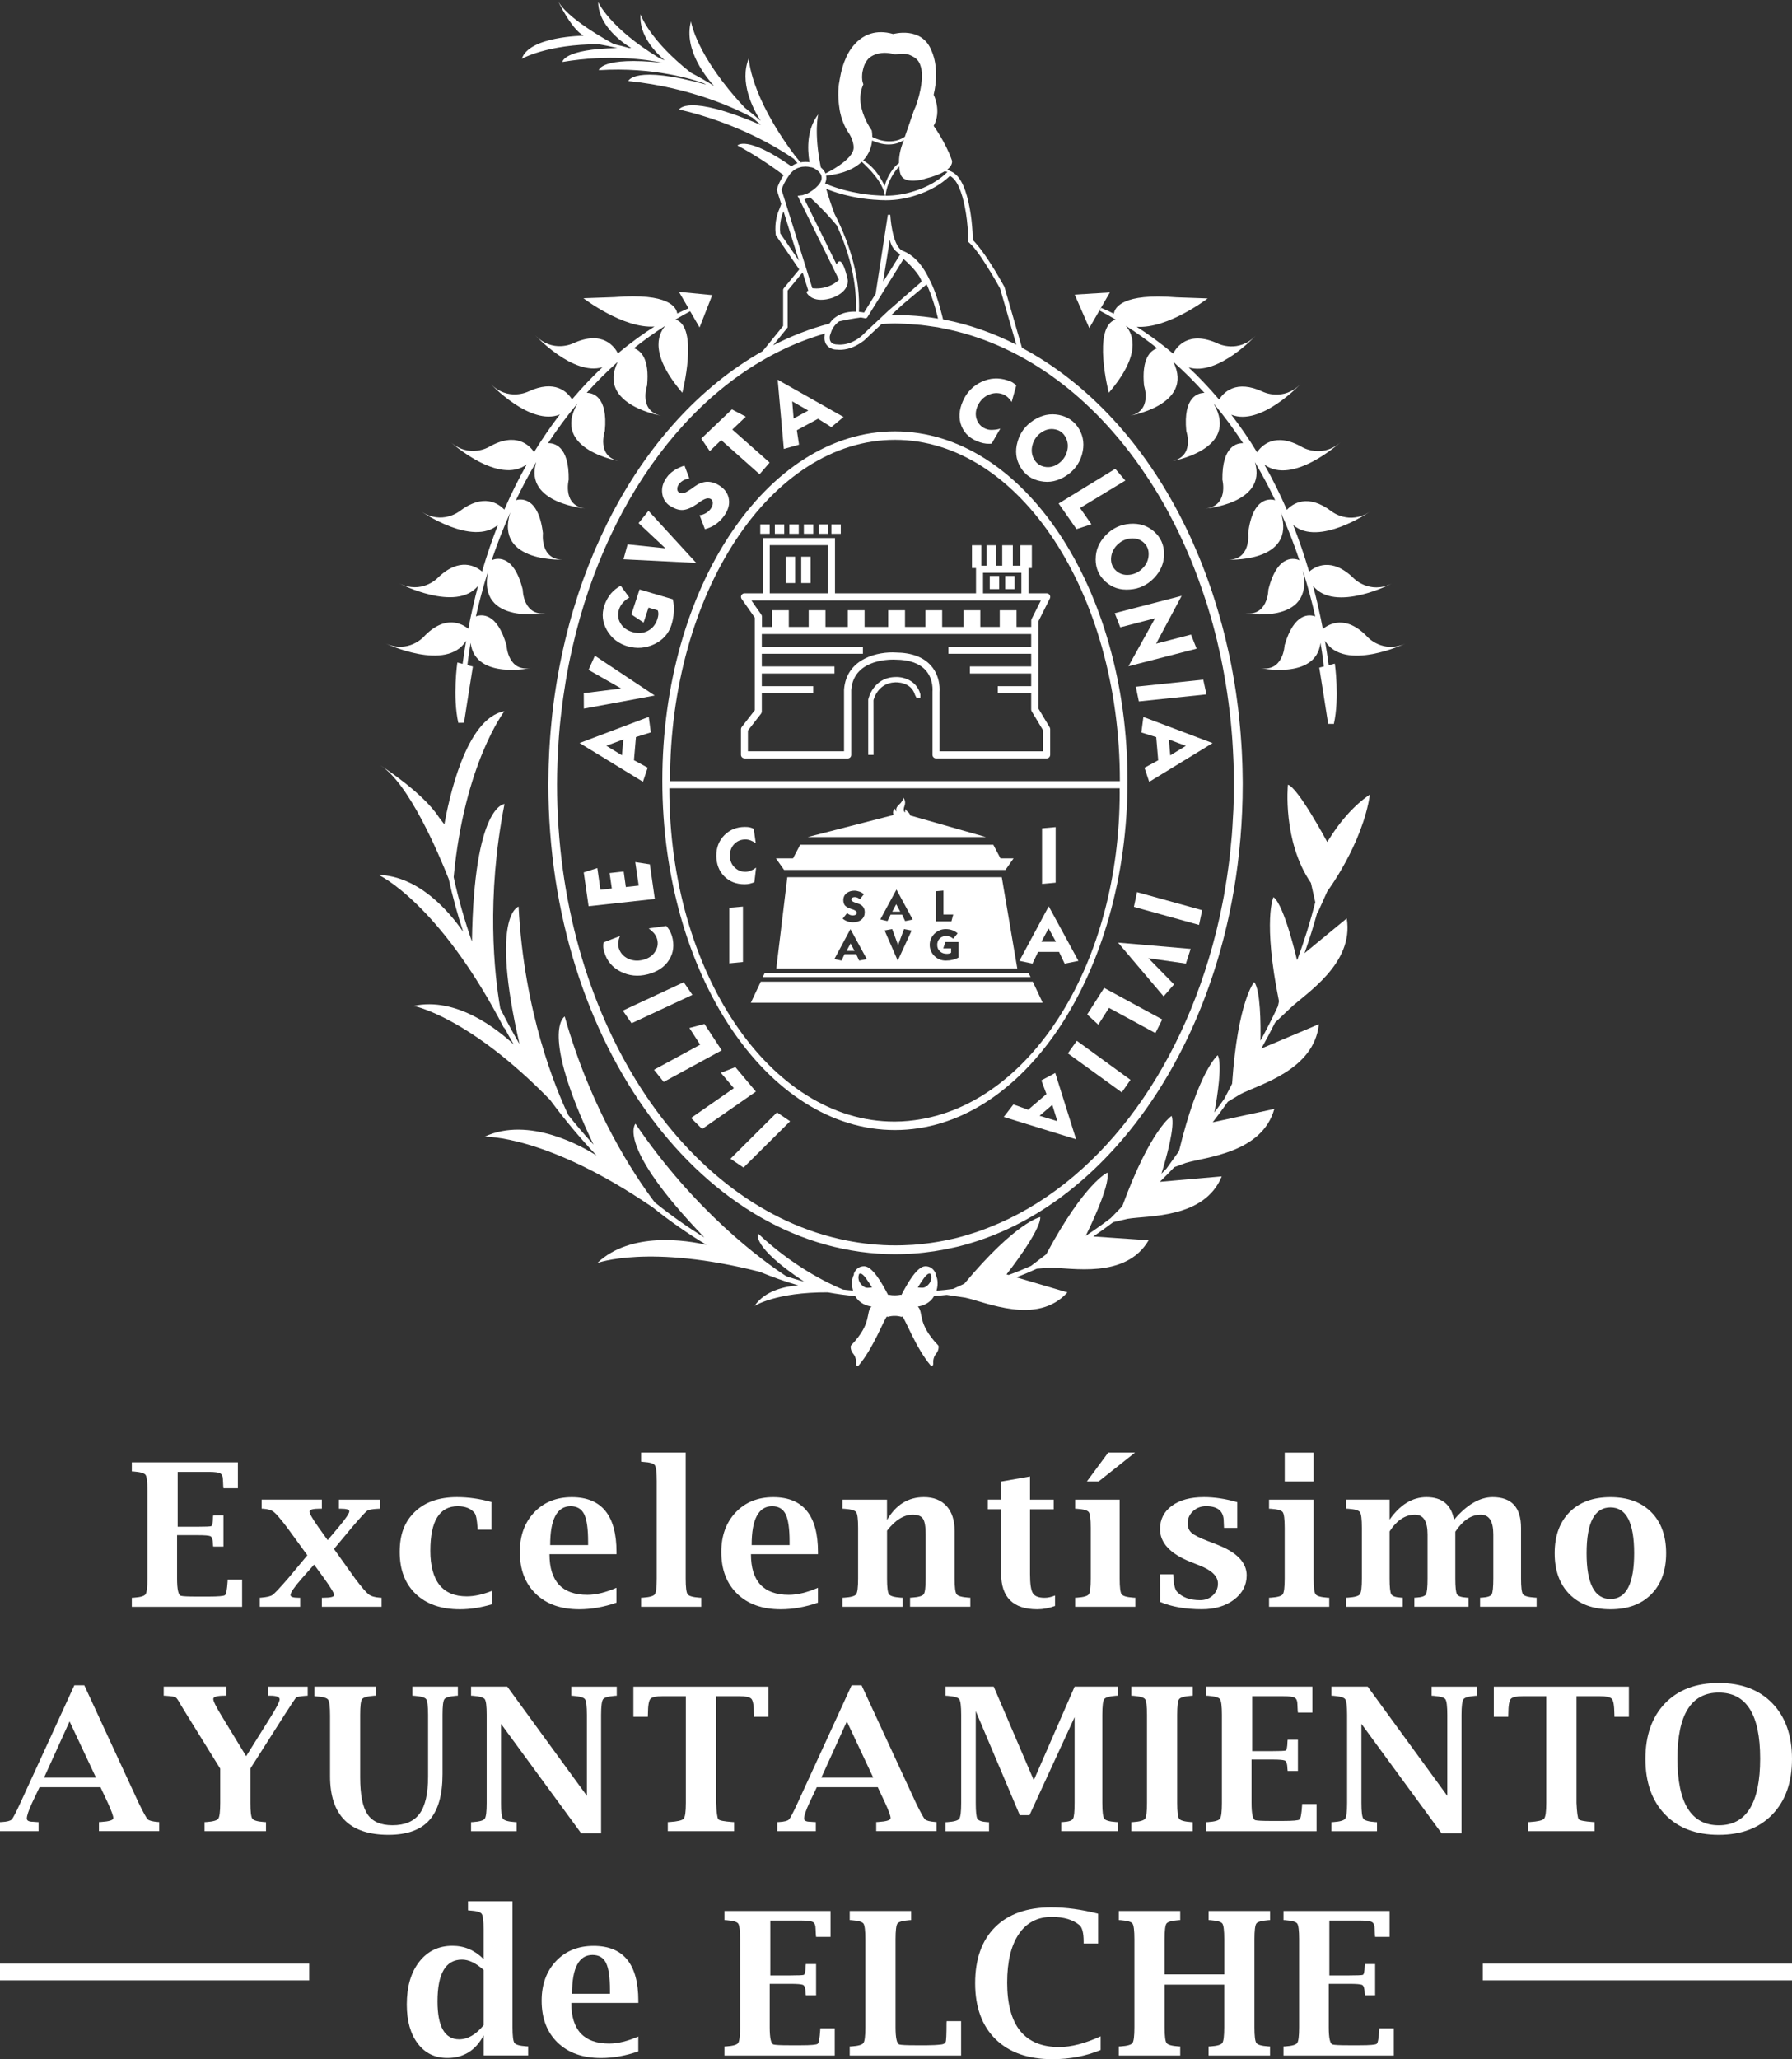 <svg xmlns="http://www.w3.org/2000/svg" id="Capa_2" viewBox="0 0 442.77 508.7"><rect x="0" y="0" width="442.77" height="508.7" fill="#333333" stroke="none"/><defs><style>.cls-1{fill:#fff;}</style></defs><g id="Capa_1-2"><path class="cls-1" d="M104.64,157.37s-3.75,4.11-9.35,1.59c0,0,15.08,7.15,19.88-.67-.32,1.86-.61,3.77-.87,5.71l-1.3-.33s-1.21,8.45.24,14.9l1.41-.02s1.34-8.67,2.19-13.89l-1.35-.35c.09-.83.32-2.75.79-5.51,1.11,9.34,15.31,6.16,15.31,6.16-6.15,1.4-6.44-5.55-6.44-5.55-2.36-8.2-6.21-7.64-7.57-7.14.75-3.31,1.75-7.14,3.06-11.31-3.05,13.8,14.76,10.47,14.76,10.47-6.19,1.18-6.24-5.77-6.24-5.77-2.31-9.25-6.86-7.64-7.68-7.26,1.27-3.75,2.79-7.74,4.61-11.83-4.05,12.71,13.52,11.68,13.52,11.68-6.29.39-5.46-6.51-5.46-6.51-1.12-9.37-5.74-8.46-6.67-8.18,1.48-3.11,3.15-6.27,5.01-9.42-3.17,10.39,12.6,11.53,12.6,11.53-6.29-.43-4.57-7.17-4.57-7.17.1-8.41-3.63-9.08-5.12-9.02,2.19-3.33,4.62-6.63,7.3-9.84-6.76,11.6,10.69,14.35,10.69,14.35-6.23-.96-3.95-7.53-3.95-7.53.83-8.65-3.1-9.42-4.48-9.42,2.37-2.64,4.92-5.2,7.67-7.65-5.29,10.8,11.2,13.4,11.2,13.4-6.23-.96-3.95-7.53-3.95-7.53.65-6.72-1.58-8.68-3.26-9.23,2.44-1.94,5.02-3.79,7.76-5.54-2.01,2.32-3.69,7.32,4.21,16.53,0,0,4.16-16.27-1.69-18.08,1.18-.7,2.4-1.38,3.63-2.04l2.32,4,3.13-7.99-8.22-.8,2.36,4.06c-.49.2-1.45.62-2.79,1.29-.2-1.52-2.04-5.14-15.52-4.05l-7.65.27s9.82,7.55,17.55,6.99c-2.64,1.67-5.72,3.85-9.03,6.63-.71-1.42-3.65-5.93-11.13-2.45,0,0-5,2.43-9.27-1.99,0,0,9.36,10.08,16.59,7.84-2.47,2.32-5,4.96-7.54,7.96-1.06-1.73-4.13-5.07-10.86-1.91,0,0-5,2.45-9.28-1.96,0,0,9.85,10.54,17.14,7.6-2.16,2.82-4.3,5.91-6.37,9.29-1.02-1.53-4.36-5.18-11.17-1.26,0,0-4.77,2.86-9.41-1.18,0,0,11.87,10.73,18.8,5.45-1.96,3.45-3.83,7.18-5.57,11.2-1.38-1.45-5.1-4.16-11.06.4,0,0-4.36,3.46-9.48.06,0,0,12.66,8.75,18.98,3.3-1.43,3.61-2.75,7.46-3.94,11.54-1.43-1.24-5.55-3.78-11.06,1.67,0,0-3.89,3.98-9.4,1.26,0,0,14.06,7.28,19.48.59-.9,3.39-1.71,6.93-2.41,10.63-1.41-1.17-5.67-3.72-11.06,2.01Z"></path><polygon class="cls-1" points="274.23 72.25 265.54 72.79 269.14 81.04 274.23 72.25"></polygon><path class="cls-1" d="M271.66,76.71c1.36.72,2.69,1.47,3.99,2.24-5.85,1.81-1.69,18.08-1.69,18.08,7.9-9.22,6.22-14.22,4.21-16.53,2.74,1.74,5.32,3.6,7.76,5.54-1.68.54-3.91,2.5-3.26,9.23,0,0,2.28,6.57-3.95,7.53,0,0,16.49-2.6,11.2-13.4,2.75,2.45,5.31,5.01,7.67,7.65-1.38,0-5.32.77-4.48,9.42,0,0,2.28,6.57-3.95,7.53,0,0,17.45-2.75,10.69-14.35,2.69,3.21,5.11,6.51,7.3,9.84-1.49-.06-5.22.62-5.12,9.02,0,0,1.72,6.73-4.57,7.17,0,0,15.76-1.14,12.6-11.53,1.86,3.15,3.53,6.31,5.01,9.42-.93-.28-5.56-1.19-6.67,8.18,0,0,.83,6.9-5.46,6.51,0,0,17.58,1.03,13.52-11.68,1.83,4.1,3.35,8.08,4.61,11.83-.82-.38-5.37-1.99-7.68,7.26,0,0-.05,6.95-6.24,5.77,0,0,17.81,3.33,14.76-10.47,1.32,4.17,2.32,8,3.06,11.31-1.36-.5-5.2-1.06-7.57,7.14,0,0-.29,6.95-6.44,5.55,0,0,14.2,3.17,15.31-6.16.55,3.21.77,5.28.82,5.83l-1.12.29c.85,5.22,2.19,13.89,2.19,13.89l1.41.02c1.45-6.45.24-14.9.24-14.9l-1.51.39c-.28-2.05-.58-4.06-.92-6.02,4.8,7.82,19.88.67,19.88.67-5.6,2.53-9.35-1.59-9.35-1.59-5.39-5.73-9.65-3.17-11.06-2.01-.7-3.7-1.51-7.24-2.41-10.63,5.42,6.69,19.48-.59,19.48-.59-5.51,2.72-9.4-1.26-9.4-1.26-5.51-5.45-9.63-2.91-11.06-1.67-1.19-4.08-2.52-7.92-3.94-11.53,6.32,5.44,18.98-3.3,18.98-3.3-5.12,3.4-9.48-.06-9.48-.06-5.96-4.56-9.68-1.86-11.06-.4-1.75-4.03-3.62-7.75-5.57-11.2,6.93,5.28,18.79-5.45,18.79-5.45-4.64,4.03-9.41,1.18-9.41,1.18-6.81-3.92-10.15-.27-11.17,1.26-2.06-3.38-4.2-6.47-6.36-9.29,7.28,2.94,17.13-7.6,17.13-7.6-4.28,4.41-9.28,1.96-9.28,1.96-6.73-3.16-9.79.18-10.86,1.91-2.54-3-5.07-5.64-7.54-7.95,7.23,2.23,16.58-7.84,16.58-7.84-4.27,4.43-9.27,1.99-9.27,1.99-7.48-3.48-10.42,1.02-11.13,2.45-3.31-2.78-6.38-4.96-9.02-6.63,7.73.55,17.54-7,17.54-7l-7.65-.27c-13.46-1.09-15.32,2.53-15.52,4.05-1.99-1.01-3.16-1.44-3.16-1.44l-.41.68Z"></path><path class="cls-1" d="M325.57,225.49l2.38-5.29s8.66-11.56,10.53-23.89c0,0-4.45,2.61-9.02,9.35l-1.53,2.34c-.33-.62-7.28-13.5-9.71-14.14,0,0-1.41,13.94,5.69,24.27l1.07,4.76c-1.23,4.8-2.7,9.52-4.4,14.13l-.13.11s-3.11-13.55-5.8-15.5c0,0-2.69,5.62,1.36,25.72l-.26,1.24c-1.35,2.89-2.79,5.73-4.31,8.5.07-4,.02-12.46-1.55-14.48,0,0-4.06,4.61-5.46,25.11l-1.91,3.69c-.81,1.15-1.62,2.28-2.46,3.39.75-4.07,1.98-11.91.82-14.12,0,0-4.77,3.78-9.57,23.69l-3.08,4.29c-.42.43-.84.86-1.26,1.29,1.18-3.82,3.46-11.87,2.52-14.28,0,0-5.17,3.15-12.19,22.31l-2.86,2.94c-2.04,1.55-4.1,3.01-6.18,4.38.41-.81,6.13-12.38,5.37-15.62,0,0-5.54,2.32-15.14,20.19l-3.75,2.86c-1.84.82-3.69,1.57-5.54,2.24l-.51-.15s8.46-10.7,8.34-14.15c0,0-5.88,1.05-18.76,16.45l-2.77,1.29c-1.37.19-2.74.34-4.11.44.58-2,.12-3.33-.21-3.94.03-.12.02-.26-.03-.37-.48-1.11-1.36-1.73-2.49-1.73-2.03,0-4.34,4.02-5.94,7.09-.05-.03-.1-.04-.16-.04-.02,0-.04,0-.06,0-.45.08-.9.13-1.35.13-.02,0-.05,0-.07,0s-.05,0-.07,0c-.45,0-.9-.04-1.35-.13-.02,0-.04,0-.06,0-.06,0-.11.02-.16.04-1.6-3.07-3.91-7.09-5.94-7.09-1.13,0-2.01.61-2.49,1.73-.05.12-.06.25-.03.37-.33.61-.78,1.92-.21,3.91-.83-.08-1.65-.14-2.48-.25-4.11-1.71-12.46-5.82-20.99-13.84,0,0-1.87,3.11,11.39,11.89-1.48-.4-2.96-.85-4.44-1.35-5.9-3.87-22.45-15.89-37.24-37.67,0,0-4.99,5.23,17.03,28.1-4.18-2.57-8.28-5.47-12.26-8.67-5.08-6.73-15.66-22.64-22.25-45.91,0,0-6.32,3.37,7.12,31.65-2.14-2.35-4.22-4.78-6.23-7.3-3.05-6.39-10.94-25.23-12.29-51.5,0,0-7.14,1.93.23,33.94-1.68-2.86-3.26-5.79-4.75-8.77-1.48-8.55-3.53-27.25,1.04-50.52,0,0-7.55.14-8.04,33.99-1.82-5.19-3.34-10.5-4.52-15.91,2.65-28.13,12.53-40.99,12.53-40.99-9.64,1.69-13.8,22.24-14.83,27.94l-1.34-1.75c-3.95-6.14-14.43-12.81-14.43-12.81,7,4.43,14.29,21.58,16.85,28.06.97,4.42,2.17,8.78,3.57,13.05-3.46-5.01-10.9-13.75-20.9-14.07,0,0,15,6.9,31.1,38.04,0,0-.04-.17-.12-.46.78,1.46,1.59,2.89,2.42,4.32-4.05-3.78-14.14-11.82-24.75-9.53,0,0,13.63,2.57,33.74,23.23,3.58,4.86,7.43,9.45,11.47,13.73-3.34-2.13-16.65-9.81-27.69-4.65,0,0,15.19-.58,41.56,17.45,4.31,3.45,8.76,6.55,13.3,9.27-4.74-1.1-18.65-3.43-27.01,4.49,0,0,12.76-4.79,40.18,2.17,3.15,1.31,6.31,2.43,9.48,3.34-3.16.24-8.21,1.25-10.79,5.09,0,0,5.23-3.42,18.09-3.36,2.27.42,4.53.72,6.78.92,1.05,1.89,3,2.44,4.03,2.59-1.53,1.52.29,4.01-5.03,9.59-.09.09-.12.24-.12.38.02.64.23,1.2.58,1.62.73.85.81,1.86.76,2.55-.02.2.07.4.21.49.05.04.11.05.17.05.09,0,.18-.04.26-.13,3.61-4.25,6.26-11.37,6.98-12.1,0,0,0,0,0,0,.07.06.14.09.22.09.03,0,.06,0,.08-.01.51-.15,1.03-.22,1.54-.22.02,0,.05,0,.07,0,.02,0,.05,0,.07,0,.51,0,1.03.07,1.54.22.03,0,.06.01.08.01.08,0,.16-.03.22-.09,0,0,0,0,0,0,.73.72,3.37,7.85,6.98,12.1.07.08.16.13.26.13.06,0,.12-.02.17-.05.14-.09.22-.29.21-.49-.05-.69.03-1.7.76-2.55.36-.42.56-.98.58-1.62,0-.14-.03-.29-.12-.38-5.32-5.58-3.5-8.07-5.03-9.59,1.03-.15,2.99-.71,4.03-2.61,1.04-.07,2.09-.15,3.13-.27h0s4.56.68,4.56.68c5.06,1.07,17.8,6.96,25.25-1.3l-12.61-3.72c1.69-.65,3.38-1.36,5.05-2.13l3.18-.24c5.16-.06,18.78,2.92,24.45-6.79l-13.68-.93c1.66-1.12,3.3-2.31,4.92-3.54l3.56-.83c5.1-.86,18.98,0,23.26-10.48l-15.29,1.34c1.21-1.18,2.4-2.38,3.57-3.62l2.81-1.04c4.96-1.5,18.84-2.41,21.9-13.35l-15.23,3.31c1.28-1.66,2.53-3.36,3.75-5.09l3.17-1.9c4.64-2.4,18.14-5.89,19.32-17.24l-14.22,6.01c1.18-2.1,2.31-4.24,3.4-6.42l3.67-3.48c3.82-3.67,15.88-10.99,14.03-22.24l-10.43,8.59c1.16-3.3,2.22-6.65,3.15-10.05v.03ZM212.24,314.84c.03-.05.04-.11.05-.17.1-.03.2-.05.31-.05.73,0,1.78,1.73,2.86,3.43-.27.04-.7.09-1.15.09-.98,0-1.79-1.11-1.97-1.5-.46-1.05-.11-1.76-.1-1.79ZM226.76,318.05c1.07-1.69,2.13-3.43,2.86-3.43.11,0,.21.02.31.05,0,.06.03.12.05.17.01.03.36.74-.1,1.79-.17.4-.99,1.5-1.97,1.5-.46,0-.89-.05-1.15-.09Z"></path><path class="cls-1" d="M147.93,10.93c1.55.26,3.09.58,4.62.94-13.44.25-13.59,3.44-13.59,3.44,11.61-1.97,20.8-.62,24.74.2-15.23-1.62-15.75,1.83-15.75,1.83,13.62-.87,23.54,2.36,26,3.26.17.1.35.19.52.29-17.89-4.92-19.22-.87-19.22-.87,15.97,1.64,27.12,7.1,30.66,9.04.71.6,1.41,1.21,2.09,1.82-18.28-7.86-20.2-3.83-20.2-3.83,14.41,3.36,24.34,9.43,28.37,12.21.3.35.58.71.88,1.07-.18.06-.37.1-.54.18-.34.15-.66.35-.97.58-11.08-7.75-13.33-5.15-13.33-5.15,4.36,2.36,8.16,4.88,11.4,7.33-.01.02-.02.03-.03.05-.76,1.19-1.29,2.28-1.56,3.24l-.09.33.1.33.75,2.38.25.8-.49,1.33c-.38.84-1.22,3.11-.89,6.07l.03.29.16.24,4.61,6.74,1.03,1.5-.1.12-3.62,4.4-.08.1-.11.17-.07.19v.27s0,8.7,0,8.7l-1.97,2.43-2.23,2.75-.89,1.06c-15.33,8.64-28.74,23.23-38.25,42.26l-.17.34c-1.05,2.13-2.07,4.34-3.03,6.57l-.3.7c-.89,2.11-1.74,4.29-2.53,6.48l-.36,1.01c-.23.66-.46,1.31-.68,1.98l-.35,1.07c-.36,1.1-.7,2.21-1.04,3.33l-.08.26c-.11.37-.22.74-.33,1.11-.18.61-.35,1.22-.51,1.83-.14.51-.27,1.03-.42,1.6-.23.88-.45,1.77-.67,2.66-.15.63-.3,1.25-.44,1.89-.13.55-.25,1.11-.37,1.67-.14.64-.27,1.29-.4,1.93l-.08.4c-.07.36-.15.72-.21,1.08-.2,1.03-.38,2.08-.56,3.12-.08.48-.16.96-.24,1.48-.12.74-.23,1.48-.34,2.23l-.19,1.36c-.15,1.11-.29,2.22-.41,3.35l-.12,1.2c-.09.86-.17,1.72-.25,2.58l-.1,1.24c-.09,1.19-.18,2.37-.24,3.57l-.04.76c-.05,1.02-.09,2.05-.13,3.08l-.03,1.12c-.03,1.24-.05,2.48-.05,3.8,0,63.97,38.49,116.02,85.78,116.02,1.17,0,2.39-.04,3.74-.12l.68-.04c3.44-.24,6.92-.77,10.34-1.57l.46-.1c.29-.07.58-.15.94-.24l.67-.18c.17-.04.33-.09.51-.13l.34-.1c31.67-9,57.35-42.23,65.41-84.65.12-.61.22-1.23.33-1.84l.17-.93c1.45-8.51,2.19-17.3,2.19-26.11v-.67c-.01-1.04-.03-2.07-.05-3.09-.01-.49-.02-.99-.04-1.48-.03-.99-.07-1.98-.13-2.96-.03-.57-.06-1.14-.1-1.7-.05-.88-.11-1.75-.19-2.62-.04-.54-.09-1.09-.14-1.63-.08-.86-.16-1.71-.25-2.56-.08-.74-.16-1.48-.25-2.21-.09-.72-.18-1.44-.28-2.15-.08-.6-.16-1.2-.25-1.79-.1-.7-.22-1.4-.33-2.1-.15-.91-.3-1.82-.47-2.72-.11-.58-.21-1.15-.32-1.73-.13-.65-.25-1.29-.39-1.93-.08-.38-.16-.76-.25-1.15l-.1-.44c-.24-1.09-.49-2.18-.75-3.25l-.03-.1c-.1-.4-.2-.81-.3-1.21-.18-.7-.35-1.39-.54-2.09l-.28-.99c-.37-1.35-.74-2.61-1.13-3.87l-.27-.87c-.23-.74-.47-1.48-.71-2.22l-.11-.32c-.49-1.46-1.02-2.95-1.57-4.41l-.22-.59c-.89-2.35-1.86-4.69-2.86-6.94l-.13-.29c-1.05-2.34-2.18-4.66-3.35-6.9-9.72-18.53-23.3-32.69-38.74-40.92l-.1-.33-4.22-14.62-.04-.12-.06-.11c-.17-.31-1.09-1.97-2.28-3.94-2.09-3.43-3.92-5.94-5.43-7.49-.02-.82-.1-2.8-.37-5.1-.43-3.53-1.36-8.21-3.33-10.56-.06-.07-.1-.11-.14-.15-.14-.15-.25-.26-.37-.37-.12-.11-.23-.2-.35-.29-.19-.14-.4-.28-.64-.4l-.72-.34-.41-.23c1.66-1.31,1.09-2.4,1.09-2.4-1.58-4.44-4.46-8.38-4.46-8.38,2.04-3.69,0-7.69,0-7.69,1.6-6.78-.51-10.82-.51-10.82-2.35-6.21-9.48-4.18-9.48-4.18-8.72-2.51-11.78,6.14-11.78,6.14-1.07,2.26-1.52,5.56-1.52,5.56-.6,2.95-.03,6.34-.03,6.34.39,3.49,2.07,6.01,2.07,6.01,1.56,2.13,1.48,3.98,1.48,3.98.05,3.08-6.96,6.42-6.96,6.42l.16.54c4.41-.46,7.14-1.82,8.81-3.43,1.79,1.66,5.21,5.01,5.73,8.38-.72,0-1.45-.04-2.18-.1h-.03s-.03,0-.03,0c-.06,0-6.17-.26-12.28-2.8l-.28-.14-.02.04s.01-.02.02-.04c.06-.13.11-.27.16-.41.07-.23.12-.46.14-.7.02-.27.01-.54-.04-.81-.14-.75-.6-1.43-1.31-2.04-1.77-8.74-.63-13.1-.63-13.1-2.74,3.55-2.76,8.21-2.18,11.82-.3-.04-.64-.07-1-.07-.41,0-.82.05-1.21.12-.43-.53-.86-1.06-1.31-1.58-11.35-15.14-11.45-24.17-11.45-24.17-2.44,5.93,1.08,12.62,2.91,15.49-1.28-1.13-2.6-2.23-3.96-3.3-12.09-12.89-13.25-21.3-13.25-21.3-1.96,7.23,4.3,14.47,5.72,15.98-1.88-1.18-3.83-2.27-5.8-3.31-10.44-8.25-12.37-14.39-12.37-14.39-.51,5.23,3.92,9.63,5.95,11.35-.4-.17-.81-.32-1.21-.48-12.47-7.51-15.22-13.91-15.22-13.91.04,6.79,8.17,11.36,8.17,11.36-.17,0-.33,0-.5,0-1.25-.35-2.5-.67-3.76-.95-1.66-.89-11.95-6.55-13.95-10.91,0,0,3.29,7.1,6.44,8.82,0,0-13.49.13-15.26,5.7,0,0,6.33-3.61,18.98-3.59ZM200.13,72.26c-.14-.02-.23-.03-.23-.03h0s.13.02.23.03ZM192.79,57.68c-.3-2.68.46-4.72.8-5.47l3.82,12.21-4.61-6.74ZM198.16,67.55l.18-.14,1.03,3.3.12.38.14.45.08.27c-.58.2-.35.6-.35.6,1.93,2.9,6.47,1.11,6.47,1.11,4.28-1.68,3.61-4.47,3.61-4.47,0,0-1.29-6.31-2.6-3.96l-.16.19.53,1.07-.08-.15-.18-.36-3.13-6.35-5.02-10.19h0,0s0,0,0,0l-.02-.05,1.11-.39.07-.03.07-.04s.07-.04.1-.05c3.24,3,5.45,5.52,6.65,6.99,3.27,7.1,4.97,14.36,4.7,21.26-.77-.02-1.64.03-2.52.24-.12.03-.23.06-.35.09-.09.03-.19.06-.28.09-.78.26-1.56.67-2.3,1.27-.42.36-.78.8-1.11,1.27-4.75,1.25-9.39,3.05-13.88,5.35l1.34-1.65,2.23-2.75v-9.11h0s3.51-4.26,3.51-4.26ZM213.66,78.62c.24.07.51-.03.65-.25l.09-.15.15-.24,1.48-2.38s0,0,0,0l2.11-3.39.08-.14,5.03-8.08c2.57,2.21,4.37,4.63,4.45,5.61l-8.24,7.2s0,0,0,0l-1.18,1.11-.29.27h0s-.38.36-.38.36h0s0,0,0,0l-.12.11s0,0,0,0l-1.24,1.16-.42.4-.05.04-1.94,1.82c-3.22,3.48-6.55,3.07-6.78,3.05-.81.01-1.39-.18-1.71-.57-.48-.58-.33-1.49-.31-1.57.08-.31.18-.59.29-.87.01-.03.02-.07.03-.1.05-.12.09-.25.14-.37.24-.53.54-.98.89-1.38.01-.02.03-.03.04-.05,0,0,0,0,0,0,.27-.31.57-.58.9-.81,1.77-.4,3.56-.73,5.36-.97.59.09.98.19.99.19ZM218.27,69.52v-.33s0-.11,0-.11l1.01-6.21.05-.34h0s.1-.65.1-.65l.02-.11.03-.17.38-2.37c.17.99.6,1.77,1.04,2.32.73.9,1.55,1.26,1.55,1.26l-4.18,6.72h0ZM220.19,77.87l.8-.75,1.99-1.85,5.97-5.01c.38.77,1.24,2.68,2.19,6.04l.08.3.06.22c.08.3.16.6.25.93.07.28.14.55.21.84l.03.13c-2.37-.4-4.69-.67-7.18-.79-.89-.05-2.47-.04-3.48-.03h0s-.38-.02-.92-.02ZM281.35,114.77c.22.32.45.63.67.95.64.92,1.27,1.86,1.9,2.82.43.67.86,1.33,1.28,2.01.32.51.64,1.03.95,1.55.63,1.06,1.25,2.12,1.86,3.21.22.4.43.8.65,1.2.45.84.9,1.69,1.33,2.55.3.58.59,1.16.88,1.75.46.93.9,1.88,1.34,2.84.38.82.74,1.65,1.11,2.48.37.86.74,1.71,1.09,2.58.28.68.55,1.36.81,2.05.29.75.58,1.51.86,2.28.34.93.68,1.87,1,2.82.35,1.02.7,2.05,1.03,3.08.15.47.29.95.44,1.43.38,1.24.74,2.49,1.09,3.75.1.36.2.73.29,1.09.14.55.29,1.09.43,1.64l.32,1.29c.06.25.11.49.17.74.16.67.31,1.34.46,2.01.03.15.07.3.1.45l.07.3c.09.42.18.84.27,1.26.13.63.26,1.27.38,1.91,0,.02,0,.04.01.06.08.4.15.8.22,1.2.03.15.05.29.08.44.16.89.32,1.79.46,2.68.05.33.1.67.16,1,.05.34.11.69.16,1.03.22,1.5.42,3.01.6,4.53.05.43.1.85.15,1.28.17,1.56.32,3.13.44,4.71.03.37.05.75.08,1.12.1,1.44.18,2.89.24,4.34.02.39.04.79.05,1.18.06,1.8.1,3.6.1,5.42h0s0,.07,0,.1c0,2.05-.05,4.1-.13,6.15-.02.58-.07,1.15-.1,1.72-.08,1.51-.16,3.01-.28,4.51-.05.63-.12,1.26-.18,1.89-.13,1.45-.28,2.89-.45,4.31-.07.62-.16,1.23-.24,1.84-.2,1.48-.41,2.95-.66,4.42-.14.83-.27,1.66-.42,2.49-.22,1.22-.47,2.42-.72,3.63-.11.51-.21,1.03-.32,1.54-.24,1.1-.5,2.18-.76,3.27-.06.23-.11.46-.17.68-8.74,35.11-29.7,62.52-56,72.84-.27.11-.55.21-.82.32-.74.28-1.48.56-2.23.81-.7.24-1.41.45-2.11.66-.48.15-.97.3-1.45.44-.11.03-.22.06-.33.09l-.68.18c-.28.08-.56.15-.84.22l-.45.1c-.28.07-.56.12-.84.18-.39.09-.79.17-1.18.25-1.14.23-2.28.43-3.43.59-.23.03-.45.06-.68.09-1.29.17-2.58.32-3.86.4l-.67.03c-1.31.08-2.49.11-3.62.11-4.09,0-8.1-.42-12.03-1.2-40.48-7.95-71.59-55.35-71.59-112.67,0-.01,0-.03,0-.04,0-1.76.04-3.5.1-5.24.02-.48.04-.96.06-1.44.06-1.32.13-2.64.22-3.94.03-.49.06-.97.1-1.46.11-1.46.25-2.92.41-4.36.09-.85.19-1.69.3-2.53.1-.81.2-1.62.32-2.42.17-1.21.35-2.4.55-3.59.04-.23.08-.45.11-.68.23-1.39.49-2.76.76-4.13.09-.47.19-.94.29-1.41.18-.86.37-1.71.56-2.56,8.87-39.05,32.69-69.07,62.41-77.59-.01.04-.02.07-.03.11,0,.03-.02.06-.03.09-.07.46-.09.95-.02,1.47.05.25.13.52.26.78.03.05.06.11.09.16.02.04.05.08.08.12.07.1.15.21.25.31.09.09.18.18.28.26.08.06.17.12.26.18.09.06.19.11.29.16.11.05.22.1.34.14.16.05.33.11.51.14.02,0,.05,0,.08.01.24.04.49.05.76.05.02,0,.1.01.23.02h0c.39.03,1.24.03,2.33-.24,1.06-.28,2.42-.86,3.94-2.01.05-.04.09-.08.14-.12l1.02-.96s.08-.08.12-.12l1.85-1.73,1.25-1.17c.47-.02.93-.07,1.39-.08.61-.02,1.22-.06,1.83-.06.03,0,.06,0,.09,0,.71,0,1.41.05,2.11.07,0,0,.01,0,.01,0h0s.42.02.42.02c.89.04,1.78.12,2.67.2.41.03.82.05,1.22.09,1.01.11,2.02.26,3.02.41.38.06.77.1,1.15.16.37.06.73.16,1.1.23,18.91,3.62,35.82,15.81,48.49,33.65ZM234.63,43.56c.06-.05.09-.09.09-.09.15.07.3.18.45.28.09.07.18.14.26.22.09.08.18.17.27.27.04.05.09.09.13.14,1.61,1.91,2.59,6.01,3.07,9.95.07.62.13,1.22.18,1.77.05.56.08,1.07.11,1.53.01.23.02.44.03.64.03.6.04,1.04.05,1.29v.23s0,0,0,0l.29.26c1.5,1.3,3.65,4.62,5.29,7.33-.25-.41-.53-.84-.8-1.27.27.43.56.87.81,1.28.18.3.35.58.51.86,0,0,0,0,0,0,.14.24.27.46.4.68.02.04.05.08.07.12.09.15.16.28.24.42.19.33.37.65.52.91.25.44.42.75.5.89l4.01,13.88c-5.7-2.88-11.63-4.98-17.72-6.17l-.38-.07c-.04-.19-.09-.37-.15-.62-.07-.29-.14-.57-.22-.85-.08-.33-.17-.64-.25-.95-.05-.17-.09-.36-.14-.53-1.35-4.76-2.51-6.71-2.51-6.71-.25-.56-.52-1.08-.79-1.56-.09-.16-.18-.31-.27-.46-.18-.31-.36-.61-.55-.88-.11-.16-.22-.31-.32-.46-.17-.24-.35-.47-.52-.69-.11-.13-.22-.26-.33-.39-.18-.2-.36-.39-.54-.57-.1-.1-.2-.21-.3-.3-.2-.19-.4-.36-.6-.52-.07-.06-.15-.12-.22-.18-.86-.65-1.68-1.07-2.38-1.32,0,0,0,0,0,0-2.55-1.31-2.95-8.84-2.95-8.84h-.6l-3.02,19.53.66-1.05,1.19-1.92.02-.04h0s-3.65,5.87-3.65,5.87l-.8,1.3s0,0,0,0l-.28.45c-.32-.07-.77-.13-1.26-.17.31-7.86-1.89-16.17-6.02-24.18-.83-2.22-1.51-4.29-2.07-6.21.24.1.48.19.72.28,0,0,.02,0,.03.01,5.01,1.91,9.93,2.32,11.18,2.4.1,0,.17.01.22.01,0,0,.01,0,.02,0,.04,0,.07,0,.07,0,0,0,0,0,0,0,.73.07,1.44.1,2.14.1.07,0,.15.01.23.01.06,0,.11,0,.17,0,.63,0,1.25-.03,1.84-.08.12,0,.23-.02.34-.03.54-.05,1.07-.12,1.58-.21.08-.01.17-.02.25-.04.56-.1,1.1-.22,1.63-.35.12-.03.23-.06.34-.09.52-.14,1.03-.28,1.52-.45.17-.05.33-.11.5-.17.09-.03.19-.06.28-.09,3.97-1.4,6.4-3.43,7.42-4.43ZM228.5,44.18c2.37-.59,3.91-1.24,4.92-1.86l.68.15-.19.19-.08.08c-1.03,1-3.3,2.87-7.01,4.18l-.12.04-.16.05-.13.04c-.11.04-.21.07-.32.11-2.38.79-4.82,1.19-7.29,1.2.14-1.42.76-4.37,3.37-7.25.06,1.19.32,1.87.32,1.87.86,2.83,6.02,1.21,6.02,1.21ZM212.73,26.05c-.04-.21-.07-.42-.1-.63,0-.06-.01-.12-.02-.19-.02-.19-.03-.37-.04-.56,0-.18,0-.36,0-.54h0s0,0,0,0h0s0,0,0,0c0-.37.04-.75.1-1.12,0-.01,0-.02,0-.03.03-.19.07-.38.12-.57.03-.12.06-.24.09-.36.04-.15.09-.32.13-.44.16-.46.3-.74.3-.74,0,0,0-.02-.01-.03,0,0,.01-.02.01-.02,0,0-.05-.12-.11-.34-.14-.44-.2-.91-.2-1.39,0-.02,0-.04,0-.06,0-.25.01-.54.04-.83.02-.15.04-.31.07-.46.04-.25.1-.51.18-.78.02-.06.04-.13.05-.18.07-.27.13-.43.13-.43.24-.68.56-1.22.94-1.66.01-.02.02-.04.04-.06,0,0,.02-.02.06-.07.28-.3,1.54-1.5,4.15-1.5.29,0,.6.03.88.06.04,0,.09,0,.13.01.47.07.98.17,1.53.33.26-.06.5-.1.74-.13.71-.1,1.64-.13,2.53.16.02,0,.06.01.08.02.07.02.14.05.21.08.27.1.42.19.42.19.14.05.25.13.38.19.17.09.36.2.54.34,0,0,0,0,.01,0,.18.14.37.3.53.48.05.06.09.12.14.17.03.05.07.08.11.13,0,0,0,0,0,0h0s0,0,0,0h0c.09.13.18.27.25.42,0,0,0,0,0,0,0,0,0,0,0,0s0,0,0,0h0c.06.13.12.26.18.39,0,0,0,0,0,0,.06.15.13.34.19.58,0,0,0,0,0,0,0,0,0,0,0,0,0,0,0,0,0,0s0,0,0,0c0,0,0,0,0,0,.07.25.14.5.18.77.12.83.13,1.72.05,2.62,0,.02,0,.04,0,.06-.03.35-.07.7-.12,1.04-.05.36-.12.74-.2,1.15-.08.4-.17.78-.26,1.15-.01.05-.02.1-.03.15,0,0-.41,1.66-.85,2.78-.06.15-.1.26-.1.26-.13.27-.25.55-.37.83-.4,1.17-1.75,5.14-2.25,6.51-3.68,2.48-7.92.1-8.04.03,0-.07,0-.13,0-.2v-.03s0,0,0-.01c0-.01,0-.02,0-.04-.02-.81-.13-1.33-.13-1.33,0,0-1.78-2.42-2.52-5.49-.05-.23-.11-.47-.15-.71ZM213.26,39.65c1.55-1.65,2.1-3.49,2.22-4.95.08.05.64.33,1.49.58,3.95,1.23,6.35-.68,6.35-.68-.05.14-.07.21-.07.21-.91,2.25-1.16,4.07-1.12,5.47-1.25.83-2.91,3.2-3.55,5.69,0,0-1.84-4.44-5.31-6.33ZM200.44,41.32c.36.09.57.18.57.18,1.28.68,1.85,1.41,1.98,2.11.03.17.04.33.02.49-.01.15-.04.3-.09.45-.15.48-.48.94-.86,1.35-.15.16-.3.32-.46.46-.02.02-.04.03-.06.05-.56.49-1.16.89-1.56,1.13-.27.16-.45.25-.45.25l-.32.11-.91.32-1.22.16.11.23h0s5.62,11.4,5.62,11.4l3.12,6.33.23.48h0s.84,1.71.84,1.71l.29.6c-.18.17-.37.32-.55.47-1.78,1.42-3.83,1.67-5.02,1.67-.61,0-1-.06-1-.06l-.09-.27-.06-.18-.34-1.09-.73-2.35-.07-.24h0s-.04-.13-.04-.13l-5.53-17.67-.75-2.38c.22-.79.63-1.6,1.03-2.29.12-.21.25-.41.37-.6,0-.01.02-.03.03-.05.21-.33.4-.61.54-.8s.23-.31.23-.31c.04-.05.08-.08.12-.13h0s0,0,0,0l.46-.44.06-.06h0c.19-.15.38-.28.57-.4.15-.09.29-.17.44-.24.28-.13.56-.2.84-.27.07-.02.13-.05.2-.06.22-.04.42-.05.63-.06.12,0,.24-.03.35-.03.48,0,.88.06,1.22.14.07.01.15.03.21.04Z"></path><polygon class="cls-1" points="260.83 204.33 257.47 204.63 257.47 218.37 260.83 218.06 260.83 204.33"></polygon><polygon class="cls-1" points="180.2 237.99 183.57 237.66 183.57 223.97 180.2 224.26 180.2 237.99"></polygon><path class="cls-1" d="M185.29,218.3c.43-.11.8-.22,1.1-.37l.43-3.58c-.41.3-.81.54-1.3.73-.46.19-.92.3-1.31.3-1.14,0-2.04-.41-2.77-1.16-.75-.75-1.1-1.72-1.1-2.85s.35-2.1,1.1-2.87c.73-.75,1.64-1.12,2.77-1.12.8,0,1.64.31,2.53.94l-.51-3.57c-.29-.16-.62-.27-.94-.35-.33-.08-.74-.11-1.24-.11-2.01,0-3.71.67-5.05,2.02-1.34,1.34-2.01,3.03-2.01,5.07s.65,3.8,1.96,5.11c1.29,1.31,2.98,1.96,5.05,1.96.43,0,.87-.05,1.3-.14Z"></path><path class="cls-1" d="M256.48,235.16h5.19l1.38,2.9,3.41-.67-7.34-13.49-7.24,13.47,3.23.69,1.38-2.9ZM259.09,229.35l1.81,3.31h-3.58l1.77-3.31Z"></path><path class="cls-1" d="M183.95,187.37h25.5c.48,0,.88-.39.88-.88v-16.04c.59-8.04,10.54-7.52,11-7.49,3.38.03,5.86.92,7.39,2.63,1.98,2.22,1.69,5.16,1.68,5.28v15.61c0,.48.39.88.88.88h27.32c.48,0,.88-.39.88-.88v-6.34c0-.16-.04-.32-.12-.45l-2.8-4.67v-21.51l2.84-5.67c.14-.27.12-.59-.04-.85-.16-.26-.44-.42-.75-.42h-4.49v-6.24h.83v-5.63h-2.87v5.05h-1.83v-5.05h-2.62v5.05h-1.52v-5.05h-2.32v5.05h-1.32v-5.05h-2.32v5.63h1v6.24h-34.84v-13.66h-17.86v13.66h-4.49c-.33,0-.63.18-.78.47-.15.29-.13.64.06.91l3.26,4.65v22.84l-3.23,4.15c-.12.15-.19.34-.19.54v6.34c0,.48.39.88.88.88ZM242.89,141.51h9.47v5.08h-9.47v-5.08ZM190.19,134.67h14.35v11.91h-14.35v-11.91ZM185.63,148.34h71.55l-2.29,4.59c-.06.12-.09.26-.09.39v1.56h-3.63v-4.13h-4.15v4.13h-4.8v-4.13h-4.15v4.13h-5.28v-4.13h-4.15v4.13h-5.03v-4.13h-4.15v4.13h-5.84v-4.13h-4.15v4.13h-5.51v-4.13h-4.15v4.13h-4.91v-4.13h-4.15v4.13h-2.48v-2.54c0-.18-.06-.36-.16-.5l-2.45-3.5ZM184.82,180.45l3.23-4.15c.12-.15.18-.34.18-.54v-4.49h12.7v-1.75h-12.7v-3.13h17.96v-1.75h-17.96v-3.13h24.98v-1.75h-24.98v-3.13h66.56v3.13h-20.45v1.75h20.45v3.13h-15.14v1.75h15.14v3.13h-8.26v1.75h8.26v4c0,.16.04.32.12.45l2.8,4.67v5.22h-25.57v-14.64c.01-.15.38-3.71-2.11-6.53-1.87-2.11-4.8-3.2-8.66-3.24-4.18-.27-12.24,1.3-12.82,9.18v15.22h-23.75v-5.17Z"></path><path class="cls-1" d="M221,167.26c-5.28.24-6.46,5.38-6.48,5.57v13.66h1.32l-.02-13.52s.96-4.2,5.26-4.4c.17-.01,4.03-.27,5.02,3.15l.34.65h.97v-.74l-.02-.17c-1-3.65-4.63-4.35-6.4-4.2Z"></path><rect class="cls-1" x="191.45" y="129.55" width="2.32" height="2.32"></rect><rect class="cls-1" x="194.15" y="137.52" width="2.32" height="6.52"></rect><rect class="cls-1" x="197.97" y="137.52" width="2.32" height="6.52"></rect><rect class="cls-1" x="244.55" y="142.28" width="2.32" height="3.26"></rect><rect class="cls-1" x="248.37" y="142.28" width="2.32" height="3.26"></rect><rect class="cls-1" x="195.04" y="129.55" width="2.32" height="2.32"></rect><rect class="cls-1" x="198.62" y="129.55" width="2.32" height="2.32"></rect><rect class="cls-1" x="202.26" y="129.55" width="2.32" height="2.32"></rect><rect class="cls-1" x="205.42" y="129.55" width="2.32" height="2.32"></rect><rect class="cls-1" x="187.85" y="129.55" width="2.32" height="2.32"></rect><path class="cls-1" d="M242.17,109.27c.48.16.94.26,1.48.32.5.04.96.05,1.36,0l2.15-3.72c-.54.18-1.12.29-1.73.31-.59.06-1.12,0-1.59-.15-1.18-.4-2-1.14-2.44-2.24-.44-1.08-.41-2.25.14-3.48.55-1.23,1.39-2.15,2.56-2.71,1.16-.55,2.35-.65,3.55-.26.9.29,1.64.94,2.31,1.96l1.14-4.08c-.25-.27-.54-.48-.87-.71-.31-.2-.73-.37-1.28-.55-2.19-.72-4.34-.61-6.46.38-2.09.99-3.64,2.57-4.59,4.77-.99,2.25-1.08,4.33-.3,6.21.79,1.91,2.3,3.21,4.57,3.95Z"></path><path class="cls-1" d="M252.12,115.38c1.11,1.88,2.76,3.07,4.98,3.48,2.15.45,4.26,0,6.27-1.29,2.02-1.29,3.34-3.07,3.97-5.3.63-2.27.41-4.35-.71-6.28-1.11-1.88-2.75-3.03-4.95-3.48-2.2-.43-4.29,0-6.28,1.29-2.02,1.3-3.36,3.07-3.98,5.33-.66,2.26-.41,4.36.7,6.24ZM255.12,109.87c.37-1.29,1.09-2.31,2.17-3.04,1.07-.73,2.21-1.01,3.4-.76,1.16.22,2.02.85,2.59,1.94.58,1.06.72,2.24.36,3.51-.38,1.31-1.1,2.3-2.16,3.03-1.1.76-2.22,1-3.4.76-1.17-.23-2.05-.89-2.63-1.95-.56-1.08-.69-2.23-.32-3.5Z"></path><polygon class="cls-1" points="265.98 130.71 269.67 129.52 266.86 125.49 278.05 118.71 275.56 115.81 261.57 124.38 265.98 130.71"></polygon><path class="cls-1" d="M270.71,138.14c0,2.28.83,4.1,2.47,5.57,1.64,1.47,3.61,2.11,5.98,1.92,2.35-.16,4.31-1.11,5.98-2.83,1.64-1.7,2.47-3.67,2.49-5.91-.01-2.23-.82-4.11-2.46-5.56-1.64-1.47-3.64-2.1-5.99-1.93-2.34.17-4.34,1.12-5.97,2.82-1.64,1.71-2.5,3.68-2.49,5.92ZM275.97,134.68c.96-.98,2.07-1.52,3.34-1.66,1.3-.12,2.36.2,3.25.99.85.77,1.3,1.77,1.25,3.01-.03,1.26-.52,2.37-1.44,3.32-.95.98-2.09,1.54-3.34,1.66-1.27.14-2.35-.2-3.24-.99-.89-.79-1.31-1.8-1.27-3.04.06-1.24.54-2.34,1.46-3.3Z"></path><polygon class="cls-1" points="276.8 154.97 285.4 152.73 278.81 164.59 295.66 160.25 294.28 156.77 285.65 159.01 291.97 147.19 275.43 151.48 276.8 154.97"></polygon><polygon class="cls-1" points="281.39 173.28 298.09 171.54 297.3 167.9 280.64 169.65 281.39 173.28"></polygon><polygon class="cls-1" points="280.17 224.04 296.26 228.5 297.03 224.86 280.93 220.4 280.17 224.04"></polygon><polygon class="cls-1" points="287.51 246.15 290.08 243.19 283.74 236.72 293.01 238.05 294.19 234.42 276.25 232.87 287.51 246.15"></polygon><path class="cls-1" d="M257.3,266.9l1.26,3.37-4.53,3.88-3.64-1.32-2.38,3.1,17.87,5.51-5.15-16.38-3.43,1.83ZM256.85,275.64l3.15-2.7,1.25,4.03-4.4-1.34Z"></path><polygon class="cls-1" points="268.62 250.62 271.37 253.14 274.01 248.99 285.48 255.21 287.17 251.85 272.81 244.06 268.62 250.62"></polygon><polygon class="cls-1" points="263.85 260.22 277.17 269.86 279.32 266.76 266.06 257.12 263.85 260.22"></polygon><path class="cls-1" d="M197.43,109.86l-.54-3.58,5.23-2.83,3.29,2.06,3.02-2.5-16.28-9.21,1.52,17.1,3.75-1.05ZM199.7,101.42l-3.61,1.97-.35-4.24,3.97,2.27Z"></path><polygon class="cls-1" points="178.19 108.72 187.68 117.15 190.16 114.27 180.94 106.11 184.28 102.93 180.84 101.13 173.27 108.35 175.37 111.44 178.19 108.72"></polygon><path class="cls-1" d="M165.71,125.05c1.09.68,2.1,1,3.04.93.95-.08,2.05-.52,3.29-1.36.82-.62,1.48-1.05,1.98-1.28.66-.31,1.2-.31,1.62-.07.31.22.49.55.48,1.01,0,.46-.18.91-.47,1.34-.36.52-.8.92-1.35,1.2-.52.28-1,.44-1.45.45l1.32,3.45c1.93-.48,3.49-1.58,4.69-3.21,1.04-1.44,1.46-2.84,1.23-4.22-.22-1.37-.99-2.5-2.4-3.38-1-.63-2.02-.92-3.05-.9-1.01.06-2.03.46-3.07,1.21-1.2.89-2.01,1.39-2.53,1.56-.48.15-.88.12-1.23-.1-.31-.19-.46-.48-.47-.85-.02-.39.11-.79.39-1.19.33-.44.77-.81,1.26-1.04.53-.25.99-.38,1.34-.38l-1.2-3.2c-.93.28-1.78.67-2.53,1.16-.75.49-1.4,1.07-1.87,1.77-.93,1.26-1.3,2.6-1.1,3.98.19,1.37.88,2.42,2.07,3.15Z"></path><polygon class="cls-1" points="160.23 126.19 157.78 129.23 164.42 135.46 155.07 134.48 154.05 138.16 172.02 139.06 160.23 126.19"></polygon><path class="cls-1" d="M155.1,159.66c2.26.66,4.47.47,6.58-.53,2.09-1,3.5-2.56,4.2-4.68.34-1.06.57-2.15.59-3.28.07-1.12,0-2.18-.23-3.13l-8.22-2.42-2.02,6.17,3.02,2.01,1.22-3.7,2.26.67c.12.25.17.54.18.94-.02.37-.11.78-.24,1.21-.45,1.37-1.25,2.36-2.39,2.94-1.15.6-2.42.67-3.82.27-1.35-.41-2.36-1.14-2.95-2.2-.62-1.05-.72-2.21-.32-3.43.19-.57.51-1.13.96-1.62.47-.53.98-.94,1.57-1.26l-2.12-2.92c-.92.49-1.71,1.12-2.39,1.9-.72.86-1.27,1.86-1.67,3.03-.68,2.09-.46,4.12.66,6.08,1.14,1.96,2.83,3.29,5.13,3.97Z"></path><polygon class="cls-1" points="144.26 175.06 161.77 171.82 146.98 161.99 145.42 165.49 153.49 170.09 144.24 171.24 144.26 175.06"></polygon><path class="cls-1" d="M160.03,189.65l-3.39-1.85.49-5.72,3.67-1.15-.5-3.83-17.1,6.46,15.66,9.57,1.17-3.48ZM153.67,186.59l-3.84-2.35,4.19-1.58-.35,3.93Z"></path><path class="cls-1" d="M282.01,180.95l3.67,1.15.49,5.72-3.39,1.85,1.17,3.48,15.66-9.57-17.1-6.46-.5,3.83ZM292.99,184.26l-3.84,2.35-.35-3.93,4.19,1.58Z"></path><polygon class="cls-1" points="160.57 213.53 156.96 212.98 157.81 218.78 154.63 219.13 154.1 215.3 150.62 215.69 151.17 219.5 148.35 219.82 147.59 214.45 144.23 215.52 145.43 223.88 161.79 222.08 160.57 213.53"></polygon><path class="cls-1" d="M159.96,240.72c2.45-.62,4.26-1.81,5.36-3.58,1.12-1.77,1.34-3.77.69-5.98-.16-.45-.35-.9-.58-1.33-.28-.43-.53-.8-.81-1.08l-4.34.61c.46.34.87.72,1.27,1.14.37.46.61.9.77,1.36.36,1.16.2,2.26-.47,3.26-.64,1.01-1.64,1.67-2.98,2.01-1.38.35-2.59.22-3.74-.32-1.14-.57-1.89-1.42-2.25-2.61-.28-.87-.16-1.85.31-2.95l-4.07,1.57c-.07.37-.09.73-.07,1.1,0,.37.09.82.27,1.32.63,2.18,2,3.77,4.02,4.8,2.05,1.03,4.27,1.28,6.63.67Z"></path><polygon class="cls-1" points="168.94 242.65 153.89 249.67 156.05 252.79 171.08 245.77 168.94 242.65"></polygon><polygon class="cls-1" points="174.06 252.96 170.34 253.95 173 258.08 161.59 264.27 163.99 267.27 178.32 259.47 174.06 252.96"></polygon><polygon class="cls-1" points="181.7 263.62 178.11 265.02 181.32 268.82 170.74 276.18 173.49 278.9 186.77 269.66 181.7 263.62"></polygon><polygon class="cls-1" points="180.48 286.25 183.71 288.44 195.22 276.99 191.98 274.8 180.48 286.25"></polygon><polygon class="cls-1" points="220.46 225.22 222.43 225.22 221.44 223.38 220.46 225.22"></polygon><polygon class="cls-1" points="211.14 234.91 210.16 233.08 209.17 234.91 211.14 234.91"></polygon><path class="cls-1" d="M194.53,216.71l-2.72,22.54h59.54l-3.83-22.54h-52.98ZM231.27,220.17l1.84-.16v5.92h2.42l-.45,1.69h-3.82v-7.46ZM211.25,224.91c-.22-.12-.56-.26-1.05-.4-.66-.22-1.15-.51-1.43-.82-.27-.34-.4-.78-.4-1.39s.25-1.18.77-1.61c.53-.43,1.18-.65,1.95-.65.42,0,.82.08,1.23.22.4.14.79.36,1.15.63l-1.02,1.29c-.1-.12-.26-.26-.5-.38-.24-.12-.51-.18-.77-.18-.24,0-.44.06-.6.16-.16.1-.24.24-.24.41,0,.18.09.34.3.48.19.14.63.32,1.29.53.59.16,1.01.45,1.31.81.28.36.42.82.42,1.34,0,.77-.25,1.35-.79,1.82-.52.45-1.23.67-2.1.67-.98,0-1.85-.3-2.56-.89l1.11-1.4c.12.16.3.3.57.42.24.13.53.18.85.18.26,0,.48-.05.69-.18.18-.12.28-.28.28-.45,0-.22-.14-.43-.45-.58ZM212.28,237.31l-.74-1.59h-2.87l-.74,1.59-1.77-.38,3.97-7.4,4.04,7.42-1.88.36ZM221.81,237.31l-3.24-7.45,1.87-.34,1.46,3.97,1.47-3.97,1.88.36-3.42,7.42ZM223.64,227.55l-.75-1.59h-2.83l-.78,1.59-1.77-.41,3.99-7.38,4.02,7.42-1.88.37ZM236.84,236.56c-.44.24-.92.43-1.47.55-.55.14-1.1.2-1.66.2-1.11,0-2.03-.36-2.83-1.13-.76-.76-1.16-1.67-1.16-2.76s.41-1.98,1.16-2.74c.8-.77,1.72-1.15,2.81-1.15.61,0,1.17.1,1.69.3.45.18.87.43,1.23.75l-1.09,1.33c-.24-.22-.51-.38-.82-.5-.3-.13-.61-.19-.91-.19-.65,0-1.17.22-1.59.63-.43.41-.63.95-.63,1.57,0,.67.22,1.19.66,1.59.43.43,1.01.63,1.75.63.21,0,.42-.04.59-.08.18-.04.32-.12.43-.2v-1.07h-1.94l.53-1.57h3.25v3.85Z"></path><polygon class="cls-1" points="255.18 242.52 222.8 242.52 222.65 242.52 187.97 242.52 185.52 247.72 222.65 247.72 222.8 247.72 257.63 247.72 255.18 242.52"></polygon><polygon class="cls-1" points="254.15 240.38 188.94 240.38 188.47 241.39 254.63 241.39 254.15 240.38"></polygon><polygon class="cls-1" points="222.17 214.92 222.29 214.92 248.42 214.92 250.43 212.06 247.2 212.06 245.43 208.69 222.77 208.69 222.67 208.69 197.71 208.69 195.94 212.06 191.72 212.06 193.74 214.92 222.17 214.92"></polygon><path class="cls-1" d="M243.63,206.8l-18.73-5.34c-.08-.47-.5-.84-.69-.99-.36-.28-.46-.61-.46-.61-.27.7-.02.85-.02.85-.13-.02-.74-.24-.25-1.59.48-1.35-.32-2.07-.32-2.07.12.4-.4,1.19-1.09,1.8-.96.85-.55,1.56-.55,1.56-.38-.05-.35-.67-.35-.67-.62.57-.61,1.12-.35,1.59l-21.25,5.46h44.07Z"></path><path class="cls-1" d="M278.59,192.86c0-47.59-25.78-86.3-57.47-86.3s-57.47,38.72-57.47,86.3,25.78,86.3,57.47,86.3,57.47-38.72,57.47-86.3ZM221.12,108.65h0c30.65,0,55.58,37.78,55.58,84.21,0,.04,0,.08,0,.12h-111.15s0-.08,0-.12c0-46.43,24.93-84.21,55.58-84.21ZM221.12,277.07s-.05,0-.08,0c-.03,0-.05,0-.08,0-30.65,0-55.58-36.88-55.58-82.22,0-.04,0-.08,0-.12h111.28c0,.26-.02.52-.02.78.01.1.02.18.02.19,0,41.95-21.46,75.9-48.94,80.75-2.17.39-4.37.62-6.61.62Z"></path><path class="cls-1" d="M59.82,396.96h-27.25v-2.24l.46-.02c1.62-.11,2.6-.39,2.92-.83.32-.44.48-1.73.48-3.88v-21.77c0-2.14-.16-3.43-.47-3.87-.31-.43-1.29-.71-2.93-.84l-.46-.02v-2.24h26.21v6.4h-3.57l-.05-.46c-.05-.82-.07-1.3-.07-1.45,0-.9-.21-1.48-.64-1.74-.43-.26-1.39-.39-2.88-.39h-7.67v13.56h4.97c1.91,0,3.01-.05,3.29-.14.28-.1.44-.84.47-2.23l.05-.45h2.53v7.72h-2.53l-.05-.43c-.03-1.27-.26-1.99-.68-2.15-.42-.16-1.45-.24-3.08-.24h-5.12v10.71c0,2.67.31,4.09.94,4.27.47.13,1.75.19,3.85.19h3c2.4,0,3.75-.12,4.05-.35.3-.23.51-1.36.64-3.37l.02-.46h3.57v6.71Z"></path><path class="cls-1" d="M75.95,384.23l-5.03-6.9c-1.59-2.09-2.68-3.36-3.26-3.81-.58-.45-1.44-.72-2.58-.8l-.43-.02v-2.24h14.88v2.24h-.43c-1.74,0-2.62.23-2.63.7-.02.47.72,1.76,2.2,3.87l2.29,3.21,2.72-3.23c1.75-2.1,2.63-3.39,2.63-3.89,0-.44-.71-.65-2.12-.65h-.46v-2.24h10.12v2.24l-.46.02c-1.42.06-2.32.24-2.71.52-.39.28-1.61,1.61-3.65,3.99l-4.51,5.42,5.25,7.35c1.61,2.12,2.71,3.41,3.32,3.87s1.52.73,2.76.81l.43.02v2.24h-14.75v-2.24h.46c1.71,0,2.57-.23,2.58-.68.03-.37-.78-1.72-2.44-4.05l-2.52-3.46-3.05,3.44c-1.82,2.08-2.74,3.43-2.78,4.05-.03.47.62.7,1.95.7h.43v2.24h-9.97v-2.24l.29-.02c1.43-.11,2.39-.34,2.87-.68.48-.34,1.75-1.68,3.79-4.03l4.79-5.75Z"></path><path class="cls-1" d="M121.55,396.33c-2.75.82-5.39,1.23-7.92,1.23-4.62,0-8.25-1.26-10.9-3.78-2.65-2.52-3.97-5.98-3.97-10.39s1.25-7.53,3.76-9.93c2.51-2.4,5.97-3.61,10.38-3.61,2.78,0,5.63.4,8.54,1.21v6.83h-3.43l-.02-.43c-.13-2.01-.37-3.23-.72-3.67-.9-1.13-2.29-1.69-4.18-1.69-2.25,0-3.94.92-5.07,2.75-1.13,1.83-1.69,4.59-1.69,8.25s.75,6.56,2.26,8.45c1.5,1.88,3.75,2.82,6.74,2.82,1.85,0,3.92-.45,6.2-1.35v3.31Z"></path><path class="cls-1" d="M152.34,395.92c-3.15,1.09-6.23,1.64-9.22,1.64-4.52,0-8.1-1.27-10.73-3.81-2.63-2.54-3.95-5.99-3.95-10.35,0-4.02,1.19-7.28,3.56-9.79,2.37-2.5,5.47-3.75,9.28-3.75,7.37,0,11.05,4.52,11.05,13.56v.53h-16.56c0,3.35.78,5.86,2.34,7.53,1.56,1.67,3.9,2.51,7.02,2.51,2.12,0,4.52-.58,7.19-1.74v3.67ZM135.95,381.7h9.36v-.84c0-3.2-.32-5.46-.97-6.78-.65-1.32-1.76-1.98-3.34-1.98-1.68,0-2.94.8-3.79,2.4-.85,1.6-1.27,4-1.27,7.2Z"></path><path class="cls-1" d="M169.42,358.85v31.11c0,2.16.16,3.46.49,3.9.33.44,1.3.72,2.91.83l.46.02v2.24h-14.87v-2.24l.46-.02c1.63-.11,2.6-.39,2.92-.83.32-.44.48-1.74.48-3.9v-24.11c0-2.14-.16-3.44-.48-3.89-.32-.45-1.29-.72-2.92-.82l-.46-.05v-2.24h11Z"></path><path class="cls-1" d="M202.12,395.92c-3.15,1.09-6.23,1.64-9.22,1.64-4.52,0-8.1-1.27-10.73-3.81-2.63-2.54-3.95-5.99-3.95-10.35,0-4.02,1.19-7.28,3.56-9.79,2.37-2.5,5.47-3.75,9.28-3.75,7.37,0,11.05,4.52,11.05,13.56v.53h-16.56c0,3.35.78,5.86,2.34,7.53,1.56,1.67,3.9,2.51,7.02,2.51,2.12,0,4.52-.58,7.19-1.74v3.67ZM185.73,381.7h9.36v-.84c0-3.2-.32-5.46-.97-6.78-.65-1.32-1.76-1.98-3.34-1.98-1.68,0-2.94.8-3.79,2.4-.85,1.6-1.27,4-1.27,7.2Z"></path><path class="cls-1" d="M219.2,375.45c1.09-1.87,2.4-3.27,3.91-4.2,1.51-.93,3.23-1.4,5.16-1.4,2.38,0,4.25.73,5.6,2.2,1.34,1.48,2,3.53,2,6.15v11.75c0,2.16.16,3.46.49,3.9.33.44,1.31.72,2.93.83l.46.02v2.24h-14.89v-2.24l.43-.02c1.64-.11,2.62-.39,2.94-.83.32-.44.48-1.74.48-3.9v-10.93c0-1.88-.22-3.16-.66-3.83-.44-.67-1.29-1-2.55-1-1.08,0-2.14.33-3.2.98-1.05.65-2.1,1.64-3.13,2.96v11.83c0,2.16.16,3.46.49,3.9.33.44,1.3.72,2.91.83l.46.02v2.24h-14.87v-2.24l.46-.02c1.63-.11,2.6-.39,2.92-.83.32-.44.48-1.74.48-3.9v-12.5c0-2.16-.16-3.45-.48-3.9-.32-.44-1.29-.72-2.92-.83l-.46-.02v-2.24h11v5Z"></path><path class="cls-1" d="M260.68,396.74c-1.5.55-2.96.82-4.39.82-2.98,0-5.21-.74-6.7-2.21-1.49-1.47-2.23-3.68-2.23-6.62v-15.88h-3.28v-2.39h3.28v-4.46l7.14-1.25v5.72h5.86v2.39h-5.86v16.05c0,2.36.23,3.93.7,4.68.47.76,1.43,1.13,2.9,1.13.8,0,1.67-.18,2.58-.56v2.58Z"></path><path class="cls-1" d="M276.65,370.46v19.5c0,2.16.16,3.46.49,3.9.33.44,1.3.72,2.91.83l.46.02v2.24h-14.87v-2.24l.46-.02c1.63-.11,2.6-.39,2.92-.83.32-.44.48-1.74.48-3.9v-12.5c0-2.16-.16-3.45-.48-3.9-.32-.44-1.29-.72-2.92-.83l-.46-.02v-2.24h11ZM273.83,358.85h6.61l-9,7.14h-2.9l5.28-7.14Z"></path><path class="cls-1" d="M286.62,395.75v-6.83h3.26l.02.43c.09,2,.39,3.27.89,3.84,1.29,1.42,3.21,2.12,5.75,2.12,1.23,0,2.27-.39,3.12-1.18.85-.79,1.27-1.76,1.27-2.92,0-1.79-1.5-3.27-4.51-4.46l-2.2-.87c-5.07-2.01-7.6-4.72-7.6-8.13,0-2.41.98-4.33,2.93-5.76s4.59-2.14,7.92-2.14c2.63,0,5.38.42,8.24,1.25v6.35h-3.28l-.02-.46-.05-1.16c0-2.49-1.45-3.74-4.36-3.74-1.27,0-2.34.41-3.23,1.23-.88.82-1.32,1.83-1.32,3.02,0,1,.33,1.78.98,2.35.65.57,1.99,1.24,4.02,2.02l2.17.84c4.94,1.9,7.41,4.44,7.41,7.63,0,2.43-1.05,4.43-3.14,6.01-2.09,1.58-4.75,2.36-7.96,2.36-3.99,0-7.42-.6-10.3-1.81Z"></path><path class="cls-1" d="M324.57,370.46v19.5c0,2.16.16,3.46.49,3.9.33.44,1.3.72,2.91.83l.46.02v2.24h-14.87v-2.24l.46-.02c1.63-.11,2.6-.39,2.92-.83.32-.44.48-1.74.48-3.9v-12.5c0-2.16-.16-3.45-.48-3.9-.32-.44-1.29-.72-2.92-.83l-.46-.02v-2.24h11ZM317.43,365.99v-7.14h7.14v7.14h-7.14Z"></path><path class="cls-1" d="M343.32,375.45c1.3-1.87,2.71-3.27,4.24-4.2,1.52-.93,3.15-1.4,4.89-1.4,1.93,0,3.46.47,4.6,1.4,1.13.93,1.87,2.33,2.21,4.2,1.58-1.87,3.17-3.27,4.76-4.2,1.59-.93,3.19-1.4,4.79-1.4,4.67,0,7.01,2.53,7.01,7.6v12.5c0,2.16.16,3.46.48,3.9.32.44,1.3.72,2.94.83l.43.02v2.24h-13.97v-2.24l.46-.02c1.34-.08,2.14-.35,2.41-.81.26-.46.4-1.77.4-3.92v-10.9c0-3.24-1.03-4.86-3.1-4.86-1.16,0-2.27.35-3.31,1.04-1.05.7-2.04,1.75-2.98,3.16v11.56c0,2.14.14,3.44.41,3.91.27.47,1.08.74,2.41.82l.43.02v2.24h-13.37v-2.24l.45-.02c1.34-.08,2.14-.35,2.41-.8.26-.45.4-1.76.4-3.93v-10.88c0-1.62-.26-2.84-.77-3.66-.51-.81-1.29-1.22-2.34-1.22-1.19,0-2.31.34-3.35,1.03-1.05.68-2.02,1.72-2.92,3.1v11.63c0,2.14.14,3.44.42,3.91.28.47,1.07.74,2.38.82l.46.02v2.24h-13.97v-2.24l.46-.02c1.63-.11,2.6-.39,2.92-.83.32-.44.48-1.74.48-3.9v-12.5c0-2.16-.16-3.45-.48-3.9-.32-.44-1.29-.72-2.92-.83l-.46-.02v-2.24h10.71v5Z"></path><path class="cls-1" d="M397.91,397.56c-4.28,0-7.65-1.23-10.1-3.7-2.45-2.47-3.68-5.85-3.68-10.15s1.23-7.68,3.68-10.15c2.45-2.47,5.82-3.7,10.1-3.7s7.62,1.23,10.08,3.7c2.45,2.47,3.68,5.85,3.68,10.15s-1.23,7.68-3.68,10.15c-2.45,2.47-5.81,3.7-10.08,3.7ZM397.91,395.02c1.96,0,3.43-.94,4.4-2.84.97-1.89,1.46-4.72,1.46-8.48s-.49-6.61-1.46-8.49c-.97-1.88-2.44-2.82-4.4-2.82s-3.43.94-4.42,2.82c-.98,1.88-1.47,4.71-1.47,8.49s.49,6.59,1.47,8.48c.98,1.89,2.45,2.84,4.42,2.84Z"></path><path class="cls-1" d="M9.76,441.52l-1.82,3.83c-.88,1.9-1.31,3.2-1.31,3.89,0,.53.51.8,1.52.8.14.02.45.04.92.07l.46.02v2.24H0v-2.24l.46-.02c1.29-.08,2.1-.29,2.43-.63.33-.34,1.05-1.71,2.16-4.13l13.32-29.01h2.46l13.42,29.03c1.17,2.4,1.93,3.76,2.26,4.08.33.32,1.17.54,2.52.65l.31.02v2.24h-14.89v-2.24l.46-.02c2.03-.13,3.06-.44,3.09-.94.03-.48-.43-1.76-1.38-3.84l-1.79-3.81h-15.07ZM10.89,439.13h12.82l-6.52-13.88-6.3,13.88Z"></path><path class="cls-1" d="M54.42,436.93l-8.11-13.08c-1.01-1.62-1.58-2.55-1.71-2.79-.55-1.02-.95-1.61-1.22-1.76-.27-.15-1.08-.28-2.45-.37l-.48-.02v-2.24h15.49v2.24h-.39c-1.87,0-2.82.26-2.85.77-.03.52.65,1.91,2.05,4.2l6.07,9.96,6.22-9.95c1.37-2.2,2.05-3.55,2.05-4.07,0-.61-.78-.91-2.34-.91h-.53v-2.24h9.81v2.24l-.43.02c-1.43.11-2.24.26-2.43.43-.19.18-1.19,1.67-3,4.49l-8.3,13.03v8.52c0,2.14.16,3.44.48,3.88s1.3.72,2.94.83l.43.02v2.24h-15.18v-2.24l.46-.02c1.63-.11,2.61-.39,2.93-.83.32-.44.48-1.73.48-3.88v-8.47Z"></path><path class="cls-1" d="M77.67,416.66h15.18v2.24l-.44.02c-1.65.13-2.63.41-2.95.84s-.47,1.72-.47,3.87v15.44c0,4.29.6,7.33,1.82,9.13,1.21,1.8,3.26,2.7,6.15,2.7,3.08,0,5.31-.95,6.71-2.85,1.4-1.9,2.1-4.96,2.1-9.16v-15.25c0-2.14-.16-3.43-.47-3.87s-1.3-.71-2.96-.84l-.43-.02v-2.24h11.22v2.24l-.43.02c-1.63.13-2.59.41-2.9.84-.31.43-.46,1.72-.46,3.87v14.67c0,5.13-1.08,8.9-3.24,11.32-2.16,2.43-5.53,3.64-10.11,3.64-9.63,0-14.44-4.83-14.44-14.48v-14.99c0-2.16-.16-3.46-.48-3.91-.32-.45-1.29-.72-2.92-.82l-.46-.05v-2.36Z"></path><path class="cls-1" d="M143.6,452.89l-19.81-27.04v19.56c0,2.14.16,3.44.48,3.88.32.44,1.3.72,2.94.83l.43.02v2.24h-11.25v-2.24l.46-.02c1.62-.11,2.6-.39,2.92-.83s.48-1.73.48-3.88v-21.77c0-2.14-.16-3.43-.47-3.87-.31-.43-1.29-.71-2.93-.84l-.46-.02v-2.24h8.95l19.67,26.97v-19.99c0-2.14-.16-3.43-.47-3.87-.31-.43-1.29-.71-2.94-.84l-.46-.02v-2.24h11.25v2.24l-.44.02c-1.64.13-2.62.41-2.94.84-.32.43-.49,1.72-.49,3.87v29.25h-4.95Z"></path><path class="cls-1" d="M169.45,419.03h-5.82c-1.5,0-2.46.21-2.88.62-.43.41-.65,1.67-.66,3.78l-.02.68h-3.57v-7.43h33.38v7.43h-3.57l-.02-.68c-.02-2.11-.24-3.37-.66-3.78-.43-.41-1.39-.62-2.88-.62h-5.82v26.35c.11,2.4.3,3.75.56,4.05.26.31,1.42.53,3.47.68l.43.02v2.24h-16.39v-2.24l.43-.02c1.96-.13,3.13-.4,3.49-.83.36-.42.54-1.72.54-3.88v-26.38Z"></path><path class="cls-1" d="M201.81,441.52l-1.82,3.83c-.88,1.9-1.31,3.2-1.31,3.89,0,.53.51.8,1.52.8.14.02.45.04.92.07l.46.02v2.24h-9.53v-2.24l.46-.02c1.29-.08,2.1-.29,2.43-.63.33-.34,1.05-1.71,2.16-4.13l13.32-29.01h2.46l13.42,29.03c1.17,2.4,1.93,3.76,2.26,4.08.33.32,1.17.54,2.52.65l.31.02v2.24h-14.89v-2.24l.46-.02c2.03-.13,3.06-.44,3.09-.94.03-.48-.43-1.76-1.38-3.84l-1.79-3.81h-15.07ZM202.94,439.13h12.82l-6.52-13.88-6.3,13.88Z"></path><path class="cls-1" d="M233.63,416.66h11.9l9.9,23.12,10.09-23.12h10.71v2.24l-.46.02c-1.65.13-2.63.41-2.94.84-.31.43-.47,1.72-.47,3.87v21.77c0,2.14.16,3.44.48,3.88s1.29.72,2.92.83l.46.02v2.24h-14v-2.24l.46-.02c1.35-.08,2.16-.34,2.43-.79.27-.45.4-1.75.4-3.91v-21.21l-11.14,24.21h-2.4l-10.88-25.7v22.71c0,2.13.14,3.43.41,3.89.28.46,1.09.74,2.43.82l.44.02v2.24h-10.74v-2.24l.46-.02c1.62-.11,2.6-.39,2.92-.83s.48-1.73.48-3.88v-21.77c0-2.14-.16-3.43-.47-3.87-.31-.43-1.29-.71-2.93-.84l-.46-.02v-2.24Z"></path><path class="cls-1" d="M294.72,452.38h-15.18v-2.24l.46-.02c1.62-.11,2.6-.39,2.92-.83s.48-1.73.48-3.88v-21.77c0-2.14-.16-3.43-.47-3.87-.31-.43-1.29-.71-2.93-.84l-.46-.02v-2.24h15.18v2.24l-.43.02c-1.66.13-2.64.41-2.96.84s-.47,1.72-.47,3.87v21.77c0,2.14.16,3.44.48,3.88.32.44,1.3.72,2.94.83l.43.02v2.24Z"></path><path class="cls-1" d="M325.3,452.38h-27.25v-2.24l.46-.02c1.62-.11,2.6-.39,2.92-.83s.48-1.73.48-3.88v-21.77c0-2.14-.16-3.43-.47-3.87-.31-.43-1.29-.71-2.93-.84l-.46-.02v-2.24h26.21v6.4h-3.57l-.05-.46c-.05-.82-.07-1.3-.07-1.45,0-.9-.21-1.48-.64-1.74-.43-.26-1.39-.39-2.88-.39h-7.67v13.56h4.97c1.91,0,3.01-.05,3.29-.14.28-.1.44-.84.47-2.23l.05-.45h2.53v7.72h-2.53l-.05-.43c-.03-1.27-.26-1.99-.68-2.15-.42-.16-1.45-.24-3.08-.24h-5.12v10.71c0,2.67.31,4.09.94,4.27.47.13,1.75.19,3.85.19h3c2.4,0,3.75-.12,4.05-.35.3-.23.51-1.36.64-3.37l.02-.46h3.57v6.71Z"></path><path class="cls-1" d="M356.19,452.89l-19.81-27.04v19.56c0,2.14.16,3.44.48,3.88.32.44,1.3.72,2.94.83l.43.02v2.24h-11.25v-2.24l.46-.02c1.62-.11,2.6-.39,2.92-.83s.48-1.73.48-3.88v-21.77c0-2.14-.16-3.43-.47-3.87-.31-.43-1.29-.71-2.93-.84l-.46-.02v-2.24h8.95l19.67,26.97v-19.99c0-2.14-.16-3.43-.47-3.87-.31-.43-1.29-.71-2.94-.84l-.46-.02v-2.24h11.25v2.24l-.44.02c-1.64.13-2.62.41-2.94.84-.32.43-.49,1.72-.49,3.87v29.25h-4.95Z"></path><path class="cls-1" d="M382.04,419.03h-5.82c-1.5,0-2.46.21-2.88.62-.43.41-.65,1.67-.66,3.78l-.02.68h-3.57v-7.43h33.38v7.43h-3.57l-.02-.68c-.02-2.11-.24-3.37-.66-3.78-.43-.41-1.39-.62-2.88-.62h-5.82v26.35c.11,2.4.3,3.75.56,4.05.26.31,1.42.53,3.47.68l.43.02v2.24h-16.39v-2.24l.43-.02c1.96-.13,3.13-.4,3.49-.83.36-.42.54-1.72.54-3.88v-26.38Z"></path><path class="cls-1" d="M424.67,453.27c-5.62,0-10.04-1.68-13.27-5.03-3.23-3.35-4.85-7.93-4.85-13.72s1.62-10.38,4.85-13.73c3.23-3.35,7.66-5.02,13.27-5.02s10.01,1.67,13.25,5.02c3.23,3.35,4.85,7.92,4.85,13.73s-1.62,10.36-4.85,13.72c-3.23,3.35-7.65,5.03-13.25,5.03ZM424.68,450.91c3.42,0,5.97-1.37,7.67-4.12,1.7-2.75,2.55-6.86,2.55-12.35s-.85-9.52-2.55-12.23c-1.7-2.71-4.26-4.07-7.67-4.07s-5.95,1.36-7.66,4.07c-1.71,2.71-2.56,6.79-2.56,12.23s.85,9.61,2.56,12.35c1.71,2.75,4.26,4.12,7.66,4.12Z"></path><path class="cls-1" d="M119.5,507.8v-5c-.98,1.87-2.22,3.27-3.72,4.2-1.5.93-3.25,1.4-5.24,1.4-3.08,0-5.52-1.19-7.32-3.57-1.8-2.38-2.71-5.59-2.71-9.63,0-4.41,1.02-7.93,3.07-10.56,2.05-2.63,4.78-3.95,8.21-3.95,1.48,0,2.86.27,4.14.82,1.28.55,2.47,1.37,3.56,2.46v-7.29c0-2.14-.16-3.44-.47-3.89-.31-.45-1.29-.72-2.93-.82l-.46-.05v-2.24h11v31.11c0,2.16.16,3.46.48,3.9.32.44,1.29.72,2.92.83l.46.02v2.24h-11ZM119.5,486.66c-.95-.85-1.87-1.49-2.76-1.92-.89-.43-1.75-.64-2.59-.64-2.02,0-3.53.86-4.54,2.58-1.01,1.72-1.51,4.3-1.51,7.75,0,3.12.45,5.46,1.34,7.02.9,1.56,2.23,2.34,4,2.34,1.06,0,2.1-.29,3.11-.87,1.01-.58,1.99-1.45,2.94-2.61v-13.66Z"></path><path class="cls-1" d="M157.73,506.77c-3.15,1.09-6.23,1.64-9.22,1.64-4.52,0-8.1-1.27-10.73-3.81-2.63-2.54-3.95-5.99-3.95-10.35,0-4.02,1.19-7.28,3.56-9.79,2.37-2.5,5.47-3.75,9.28-3.75,7.37,0,11.05,4.52,11.05,13.56v.53h-16.56c0,3.35.78,5.86,2.34,7.53,1.56,1.67,3.9,2.51,7.02,2.51,2.12,0,4.52-.58,7.19-1.74v3.67ZM141.35,492.55h9.36v-.84c0-3.2-.32-5.46-.97-6.78-.65-1.32-1.76-1.98-3.34-1.98-1.68,0-2.94.8-3.79,2.4-.85,1.6-1.27,4-1.27,7.2Z"></path><path class="cls-1" d="M206.25,507.8h-27.25v-2.24l.46-.02c1.62-.11,2.6-.39,2.92-.83s.48-1.73.48-3.88v-21.77c0-2.14-.16-3.43-.47-3.87-.31-.43-1.29-.71-2.93-.84l-.46-.02v-2.24h26.21v6.4h-3.57l-.05-.46c-.05-.82-.07-1.3-.07-1.45,0-.9-.21-1.48-.64-1.74-.43-.26-1.39-.39-2.88-.39h-7.67v13.56h4.97c1.91,0,3.01-.05,3.29-.14s.44-.84.47-2.23l.05-.45h2.53v7.72h-2.53l-.05-.43c-.03-1.27-.26-1.99-.68-2.15-.42-.16-1.45-.24-3.08-.24h-5.12v10.71c0,2.67.31,4.09.94,4.27.47.13,1.75.19,3.85.19h3c2.4,0,3.75-.12,4.05-.35.3-.23.51-1.36.64-3.37l.02-.46h3.57v6.71Z"></path><path class="cls-1" d="M237.46,507.8h-27.51v-2.24l.46-.02c1.62-.11,2.6-.39,2.92-.83s.48-1.73.48-3.88v-21.77c0-2.14-.16-3.43-.47-3.87-.31-.43-1.29-.71-2.93-.84l-.46-.02v-2.24h15.18v2.24l-.43.02c-1.66.13-2.64.41-2.96.84-.31.43-.47,1.72-.47,3.87v21.74c0,2.67.32,4.09.95,4.27.47.13,1.76.19,3.87.19h3.01c1.23,0,2.39-.06,3.48-.19.56-.06.92-.27,1.07-.6s.22-1.91.22-4.71l.03-.46h3.57v8.49Z"></path><path class="cls-1" d="M271.95,506.43c-3.67,1.51-7.63,2.27-11.9,2.27-6.02,0-10.71-1.65-14.07-4.95-3.36-3.3-5.04-7.91-5.04-13.83s1.64-10.56,4.92-13.83c3.28-3.27,7.92-4.9,13.9-4.9,3.64,0,7.49.52,11.56,1.57v7.36h-3.57v-.46c0-2.14-.35-3.5-1.04-4.08-1.61-1.35-3.89-2.03-6.84-2.03-3.51,0-6.23,1.41-8.14,4.24-1.92,2.82-2.88,6.83-2.88,12.01s1.07,9.27,3.22,11.92c2.15,2.65,5.36,3.98,9.64,3.98,2.96,0,6.37-.88,10.23-2.65v3.38Z"></path><path class="cls-1" d="M287.76,490.28v10.55c0,2.14.16,3.44.48,3.88.32.44,1.3.72,2.94.83l.43.02v2.24h-15.18v-2.24l.46-.02c1.62-.11,2.6-.39,2.92-.83s.48-1.73.48-3.88v-21.77c0-2.14-.16-3.43-.47-3.87-.31-.43-1.29-.71-2.93-.84l-.46-.02v-2.24h15.18v2.24l-.43.02c-1.66.13-2.64.41-2.96.84-.31.43-.47,1.72-.47,3.87v8.69h14.74v-8.69c0-2.14-.16-3.43-.47-3.87-.31-.43-1.29-.71-2.93-.84l-.46-.02v-2.24h15.18v2.24l-.43.02c-1.66.13-2.64.41-2.96.84-.31.43-.47,1.72-.47,3.87v21.77c0,2.14.16,3.44.48,3.88s1.3.72,2.94.83l.43.02v2.24h-15.18v-2.24l.46-.02c1.62-.11,2.6-.39,2.92-.83.32-.44.48-1.73.48-3.88v-10.55h-14.74Z"></path><path class="cls-1" d="M344.38,507.8h-27.25v-2.24l.46-.02c1.62-.11,2.6-.39,2.92-.83s.48-1.73.48-3.88v-21.77c0-2.14-.16-3.43-.47-3.87-.31-.43-1.29-.71-2.93-.84l-.46-.02v-2.24h26.21v6.4h-3.57l-.05-.46c-.05-.82-.07-1.3-.07-1.45,0-.9-.21-1.48-.64-1.74-.43-.26-1.39-.39-2.88-.39h-7.67v13.56h4.97c1.91,0,3.01-.05,3.29-.14.28-.1.44-.84.47-2.23l.05-.45h2.53v7.72h-2.53l-.05-.43c-.03-1.27-.26-1.99-.68-2.15-.42-.16-1.45-.24-3.08-.24h-5.12v10.71c0,2.67.31,4.09.94,4.27.47.13,1.75.19,3.85.19h3c2.4,0,3.75-.12,4.05-.35.3-.23.51-1.36.64-3.37l.02-.46h3.57v6.71Z"></path><rect class="cls-1" x="366.37" y="485.1" width="76.4" height="4.13"></rect><rect class="cls-1" y="485.1" width="76.4" height="4.13"></rect></g></svg>